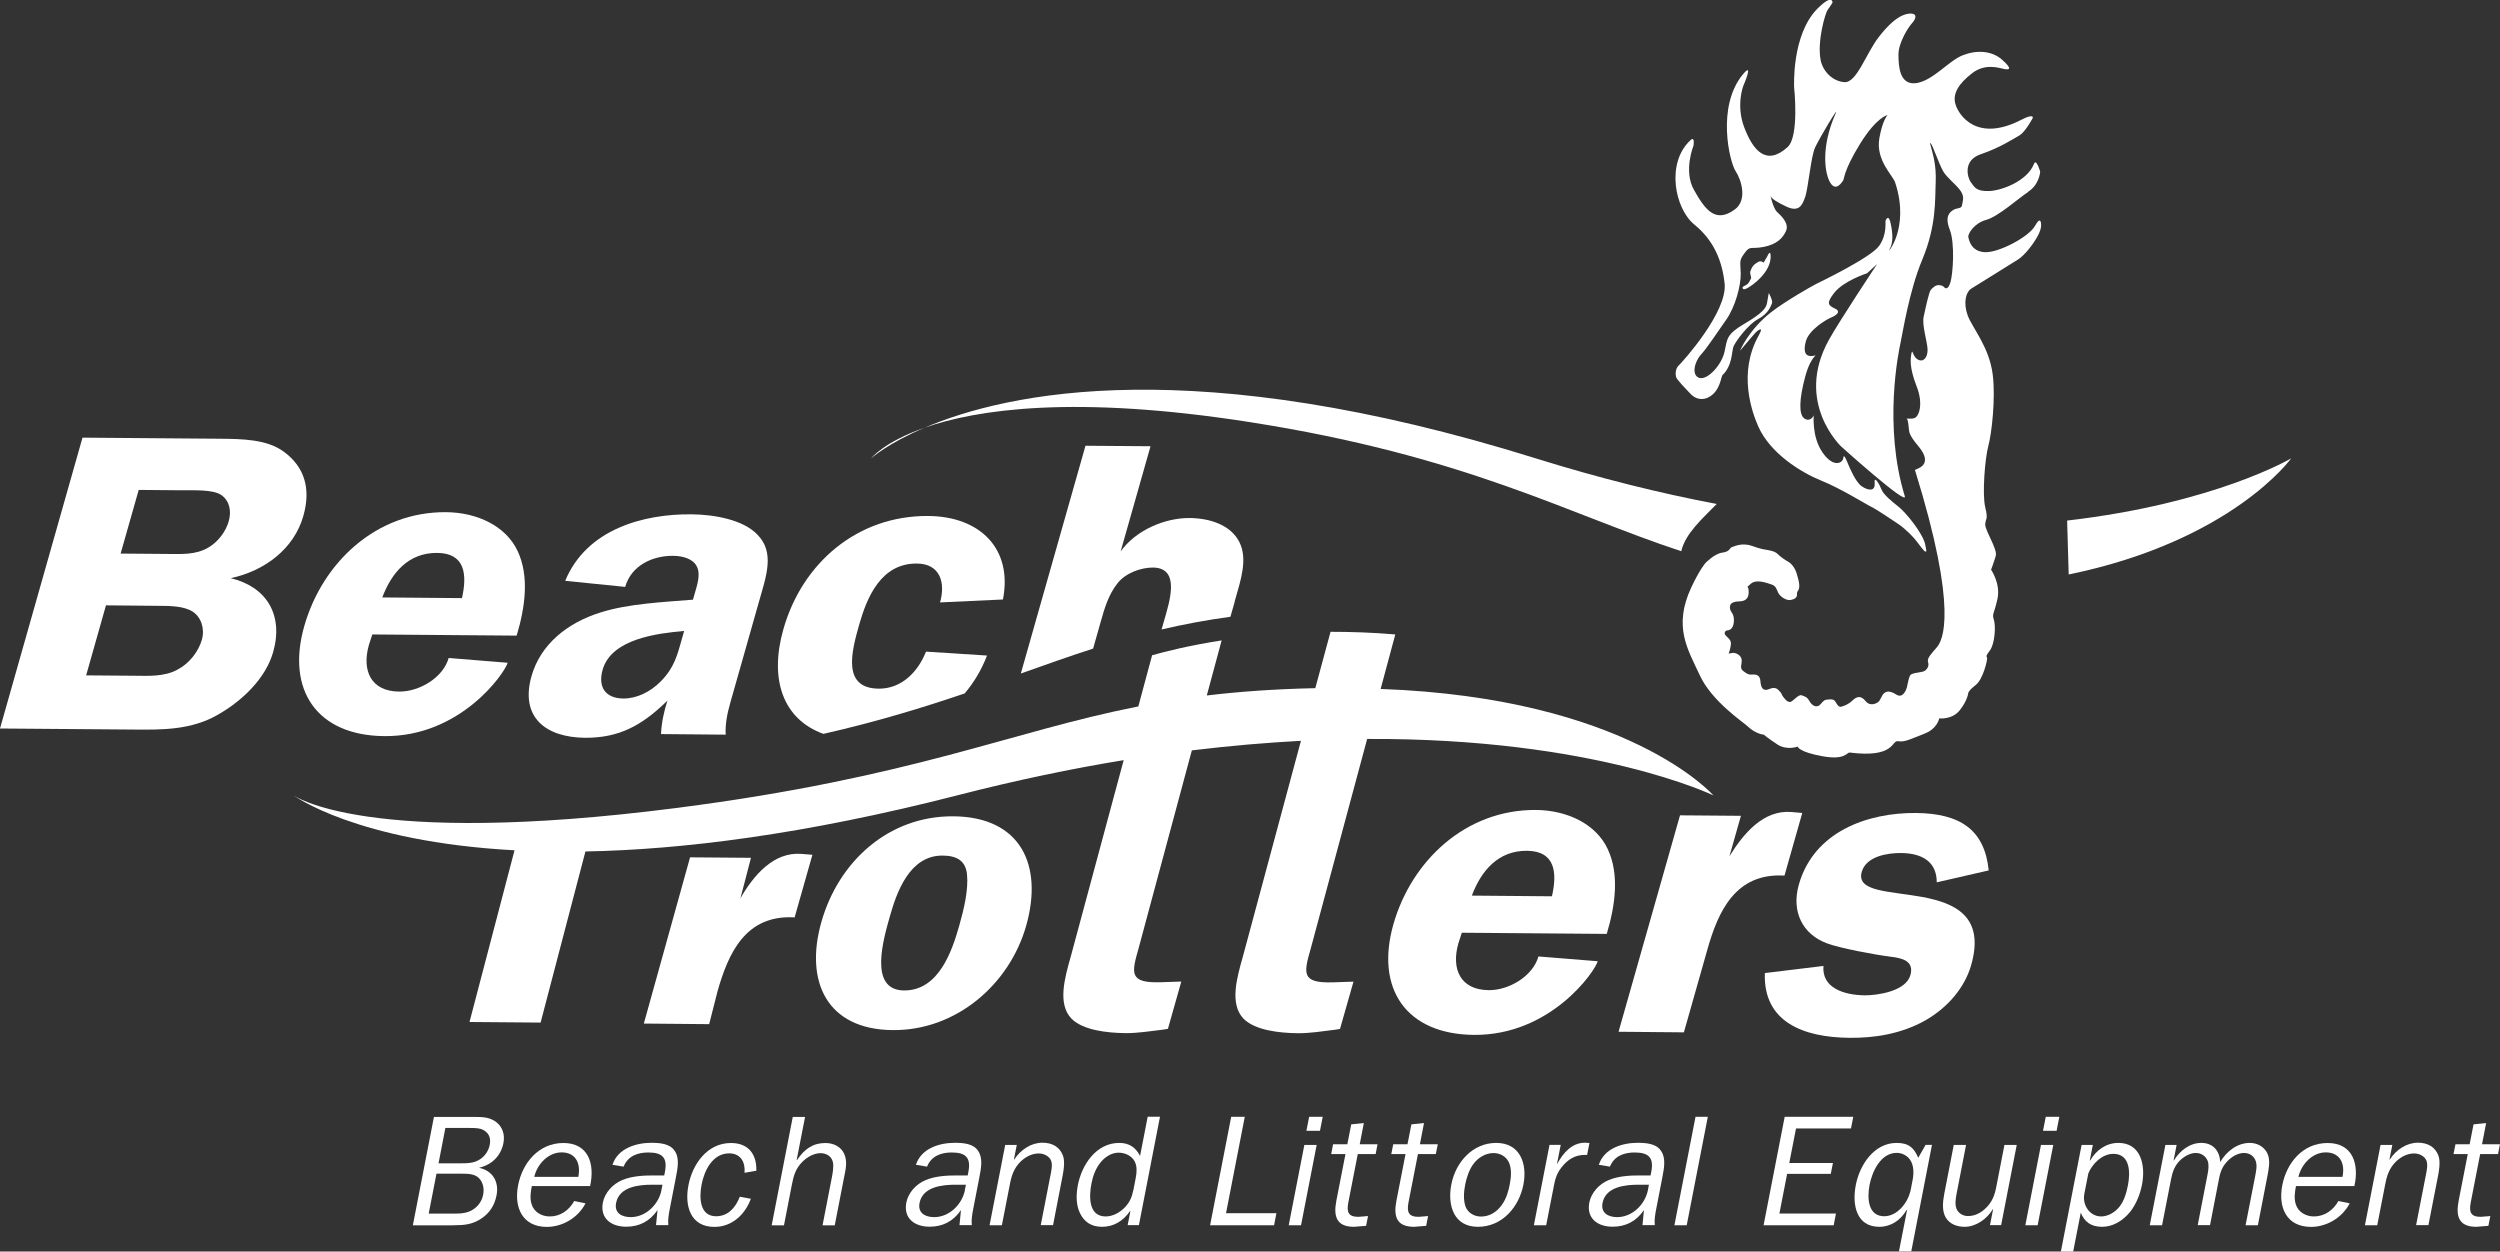 <?xml version="1.0" encoding="UTF-8"?>
<svg xmlns="http://www.w3.org/2000/svg" viewBox="0 0 255.97 128.14">
  <rect x="0" y="0" width="255.97" height="128.14" fill="#333333" stroke="none"/>
  <defs>
    <style>.d{fill:#fff;}</style>
  </defs>
  <g id="a"></g>
  <g id="b">
    <g id="c">
      <g>
        <path class="d" d="M207.59,19.68c1.24-.76,1.3-2.11,1.3-2.11,0,0-.4-1.39-.63-.8-.69,1.79-3.37,2.76-4.61,2.79-1.24,.03-1.44-.3-1.88-.93-.3-.43-.85-2.2,1.04-2.84,1.9-.64,3.34-1.57,3.96-1.93,.62-.36,1.37-1.8,1.37-1.8,0,0,.08-.45-1.13,.18-4.63,2.41-6.47-.48-6.79-1.56-.33-1.08,.32-2.11,1.7-3.18,1.37-1.07,2.81-.52,3.31-.43,.5,.09,.85,.02-.22-.94-1.07-.96-2.63-1.03-4.05-.47-1.43,.55-3.04,2.6-4.75,2.85-1.71,.24-1.83-1.69-1.83-2.93,0-1.24,1.04-2.84,1.41-3.23,.36-.4,.54-.92-.09-.96-.63-.03-1.71,.29-3.35,2.42-1.32,1.71-2.25,4.71-3.52,4.6-1.3-.11-2.22-1.21-2.42-2.27-.37-1.96,.49-4.81,.71-5.11,.22-.3,.51-.76,.51-.76,0,0,.04-.95-1.51,.58-2.72,2.7-2.42,8.12-2.42,8.12,0,0,.54,4.99-.67,6.09-2.21,2-3.55,.3-4.43-1.99-.88-2.28-.11-4.27-.11-4.27,0,0,1.16-2.64-.06-1.16-2.7,3.3-1.34,8.95-.73,9.87,.61,.92,1.23,2.99-.08,3.94-1.98,1.44-3.03,.05-4.19-2.03-1.08-1.93-.04-4.49-.04-4.49,0,0,.18-1.03-.3-.58-2.54,2.33-1.61,7.02,.39,8.64,1.99,1.62,2.85,3.71,3.1,6.03,.32,2.92-4.35,8.08-4.71,8.41-.35,.33-.34,.95-.24,1.21,.1,.27,.91,1.11,1.47,1.7,.56,.58,1.27,.64,1.85,.33,1.19-.63,1.26-2.11,1.41-2.26,1.05-1.01,.93-2.43,1.13-2.93,.2-.5,1.47-2.25,2.52-2.81,1.06-.56,1.31-1.35,1.42-1.62,.11-.28-.33-1.05-.33-1.05,0,0-.09,.53-.18,1.04-.09,.52-.51,1.05-2.33,2.12-1.83,1.08-1.73,1.51-2.02,2.86-.29,1.35-1.76,2.94-2.59,2.67-.82-.27-.48-1.67,.18-2.38,.65-.71,1.6-2.19,2.56-3.54,.96-1.35,1.54-3.55,1.51-4.78-.03-1.23-.2-1.26,.39-2.07,.59-.82,.63-.38,1.96-.64,1.33-.26,1.95-.88,2.29-1.64,.34-.77-.51-1.56-.92-1.94-.41-.37-.73-1.86-.65-1.61,.08,.25,.68,.63,1.62,1.07,1.33,.62,1.63-.24,1.89-.94,.33-.87,.6-4.17,1.03-5.11,.43-.94,2.54-4.47,2.1-3.48-1.55,3.51-1.1,6.2-.52,7.11,.58,.91,1.19-.11,1.3-.27,.12-.16,.02-.96,1.72-3.73,1.71-2.77,2.82-2.96,2.82-2.96,0,0-.51,.5-.84,2.39-.38,2.23,1.38,3.78,1.62,4.51,1.59,4.8-1,7.52-.58,6.85,.42-.68,.33-1.7,.12-2.66-.2-.96-.46-.42-.52-.28-.05,.13,.18,1.38-.65,2.57-.83,1.2-5.99,3.68-6.47,3.92-.49,.24-3.25,1.83-4.59,2.88-2.32,1.81-3.2,3.96-3.2,3.96,0,0,1.51-1.79,1.65-1.92,.14-.12,.87-.73,.27,.35-2.16,3.85-.67,7.89-.04,9.32,1.23,2.77,4.41,4.72,6.45,5.54,2.04,.82,4.66,2.48,5.1,2.67,.44,.2,2.13,1.33,2.81,1.79,.79,.54,1.61,1.42,1.84,1.74,.23,.32,.83,1.1,.88,1.05,.05-.06,.24,.34,0-.75-.24-1.09-1.96-3.26-2.81-3.9-.53-.41-1.46-1.17-1.65-1.68-.19-.51-.79-1.55-.71-.66,.08,.88-.67,.76-1.32,.32-.65-.44-1.28-2.02-1.33-2.12-.05-.09-.51-1.37-.55-.82-.03,.55-1,1.12-2.14-.53-1.14-1.65-.88-3.91-.89-3.81-.02,.11-.39,.72-.96,.34-.58-.38-.56-1.93,.09-4.32,.65-2.39,1.5-2.2,.79-2.09-.71,.11-1.06-.32-.73-1.51,.34-1.19,2.09-2.2,2.48-2.37,.39-.16,1.28-.6,.51-.96-.77-.36-.87-.6-.11-1.59,.98-1.27,3.38-2.03,3.38-2.03l1.04-.95s-3.83,5.76-4.94,7.76c-3.57,6.42,1.27,10.94,1.27,10.94,0,0,6.82,6.14,6.5,5.08-2.22-7.2-.63-14.86-.44-15.7,.19-.84,.87-5.29,2.22-8.51,1.47-3.53,1.3-6.09,1.38-7.91,.08-1.82-.3-2.93-.45-3.53-.16-.6-.2-.6-.03-.44,.17,.15,.84,2.12,1.25,2.82,.41,.7,1.39,1.4,1.8,2.03,.41,.63,.18,1.03,.13,1.43-.05,.4-.51,.26-.87,.48-.36,.22-.94,.63-.39,2.03,.55,1.4,.33,4.54,.07,5.4-.27,.86-.57,.59-.66,.48-.09-.11-.2-.17-.52-.2-.32-.02-.59,.23-.81,.46-.22,.23-.56,1.92-.75,2.78-.19,.86,.37,2.54,.4,3.34,.02,.81-.41,1.35-.98,1.05-.57-.3-.56-1.2-.67-.64s-.22,1.45,.52,3.35c.75,1.9,.21,3.1-.18,3.26-.38,.16-.96,0-.81,.1,.14,.09,.18,.84,.21,1.08,.03,.24,.02,.59,.94,1.68,1.78,2.1-.36,2.36-.32,2.48,4.51,14.51,2.8,17.5,2.24,18.14-.56,.65-1.01,1.12-.91,1.48,.11,.36,.03,.62-.25,.88-.29,.26-.99,.17-1.48,.42-.23,.12-.36,1.1-.43,1.33-.07,.23-.39,1.18-1.09,.73-.8-.52-1.12-.24-1.29-.09-.16,.14-.36,.69-.52,.83-.16,.14-.84,.54-1.33-.07-.48-.6-.91-.47-1.33-.07-.41,.41-.92,.59-1.17,.65-.25,.06-.41-.21-.59-.52-.18-.31-.58-.24-.93-.2-.35,.04-.53,.52-.83,.64-.29,.12-.64-.05-.9-.5-.26-.45-.44-.45-.79-.59-.35-.13-.9,.66-1.18,.68-.28,.02-.48-.22-.7-.5-.22-.28-.08-.32-.52-.74-.44-.42-.92-.03-1.2,0-.28,.02-.57-.07-.63-.9-.06-.83-.74-.65-1.02-.66-.27-.01-.48-.18-.69-.33-.49-.33-.15-.71-.21-1.2-.05-.49-.66-.74-.94-.69-.28,.05-.39,.07-.39,.07,0,0,.18-.45,.23-.95,.06-.5-.42-.73-.58-.96-.16-.23,.04-.47,.22-.47,.17,0,.59-.11,.66-.84,.08-.87-.34-1.02-.38-1.34-.05-.32-.08-.77,.96-.79,1.14-.02,.94-1.06,.91-1.31-.03-.25-.3-.02,.26-.5,.56-.48,1.59-.09,2.08,.07,.49,.16,.51,.43,.71,.85,.2,.41,.83,.83,1.28,.75,.92-.18,.54-.69,.7-.87,.35-.42,.12-1.11-.07-1.79-.19-.68-.6-1.1-.88-1.26-.28-.15-.78-.48-1.06-.77-.29-.29-.73-.37-1.12-.44-.39-.07-.5-.05-1.57-.42-1.07-.36-1.87,.11-2.05,.15-.18,.04-.15,.45-.95,.55-.8,.1-1.72,1.06-1.72,1.06,0,0-.59,.65-1.46,2.51-1.88,4.04-.34,6.35,.88,9,1.22,2.65,4.47,4.81,4.89,5.21,.83,.8,1.66,.86,1.66,.86,0,0,.41,.36,1.39,1,.98,.64,2.08,.22,2.08,.22,0,0,.06,.54,2.55,.99,2.33,.42,2.47-.41,2.78-.38,4.67,.59,4.25-1.29,4.95-1.16,.7,.12,1.36-.26,2.69-.77,1.34-.51,1.52-1.57,1.52-1.57,0,0,1.31,.17,2.11-.84,.78-.98,.86-1.75,.86-1.75,0,0,.02-.25,.77-.83,.75-.58,1.22-2.59,1.16-2.79-.06-.2-.2-.08,.31-.78,.5-.7,.59-2.53,.38-3.12-.2-.6,.02-.54,.37-2.11,.35-1.57-.65-3-.65-3,0,0,.28-.74,.48-1.42,.2-.68-1.11-2.6-1.08-3.23,.03-.63,.33-.41,0-1.75-.32-1.33-.03-4.99,.32-6.28,.35-1.3,.75-4.87,.45-7.29-.36-2.87-2.11-4.8-2.57-6.08-.46-1.28-.18-2.37,.34-2.71,.52-.33,4.11-2.57,4.77-2.97,.76-.46,1.65-1.7,1.96-2.25,.54-.92,.45-1.37,.45-1.37,0,0,0-.98-.62,.14-.62,1.12-3.66,2.74-5.1,2.7-1.44-.05-1.66-1.23-1.73-1.55-.07-.31,.59-1.43,1.83-1.76,1.25-.33,3.44-2.33,4.28-2.84m-28.41,8.05c-.13,.37,.15,.59,.03,.83-.13,.24-.23,.49-.42,.59-.19,.09-.41,.24-.41,.24,0,0-.1,.41,.43,.14,.53-.26,2.5-1.65,2.43-3.34-.03-.81-.46,.34-.39,.16,.03-.08-.33,.55-.33,.55,0,0-.26-.24-.54-.08-.28,.16-.59,.32-.79,.9"></path>
        <path class="d" d="M157.24,46.93c6.58,2.05,12.76,3.58,18.53,4.67-1.5,1.54-3.2,3.01-3.63,4.84-11.74-3.87-22.06-9.76-44.17-13.22-17.96-2.81-27.97-1.3-33.3,.57-3.81,1.62-5.48,3.14-5.48,3.14,0,0,1.31-1.68,5.48-3.14,8.49-3.62,27.61-7.78,62.57,3.14m54.41,6.37c15.14-1.75,22.94-6.37,22.94-6.37,0,0-6.05,8.45-22.78,11.89l-.16-5.53Z"></path>
        <path class="d" d="M10.85,61.98l-2.03,7.17,5.03,.04c1.31,.01,2.97,.11,4.31-.62,1.23-.64,2.16-1.85,2.51-3.07,.32-1.13-.07-2.31-.95-2.88-.88-.57-2.33-.59-3.51-.59l-5.35-.05Zm3.35-11.81l-1.85,6.51,4.94,.04c1.27,0,2.74,.11,4.05-.66,1.03-.6,1.8-1.69,2.08-2.69,.31-1.08,.06-2.13-.78-2.7-.88-.57-2.82-.46-4.05-.47l-4.4-.04Zm-5.75-5.36l13.91,.11c2.45,.02,4.98,.04,6.74,1.36,2.06,1.54,2.76,3.72,1.96,6.54-.96,3.39-3.96,5.63-7.44,6.38,3.62,.86,5.44,3.7,4.35,7.56-.74,2.61-3.02,4.9-5.63,6.4-2.72,1.59-5.76,1.56-8.43,1.54l-13.91-.11,8.45-29.79Z"></path>
        <path class="d" d="M39.14,61.17l8.16,.07c.54-2.39,.35-4.61-2.55-4.63-2.94-.02-4.67,2.05-5.61,4.57m13.75,3.9l-14.77-.12-.35,1.08c-.74,2.61,.2,4.75,3.1,4.77,2.04,.02,4.49-1.4,5.07-3.44l6.04,.49c-.31,1.08-4.83,7.58-12.62,7.51-6.89-.05-10.07-4.7-8.21-11.25,1.85-6.52,7.37-11.74,14.53-11.68,3.22,.03,6.13,1.44,7.32,3.98,1.19,2.53,.8,5.67-.1,8.66"></path>
        <path class="d" d="M69.8,65.47l.25-.87c-2.61,.24-7.44,.76-8.35,3.98-.49,1.74,.26,2.92,2.12,2.94,1.36,.01,2.78-.67,3.87-1.79,1.35-1.38,1.67-2.69,2.11-4.25m4.5,9.74l-6.62-.06c.05-1.13,.29-2.3,.66-3.43-2.64,2.59-4.99,3.83-8.44,3.81-4.08-.04-6.66-2.14-5.48-6.31,.92-3.26,3.68-5.46,7.03-6.51,2.9-.93,6.62-1.08,9.5-1.32l.15-.52c.27-.96,.68-2.08,.23-2.91-.38-.75-1.43-1.06-2.42-1.06-2.13-.02-4.28,1.01-4.9,3.18l-6.14-.62c2.2-5.33,8.08-6.86,12.93-6.81,2.36,.02,5.29,.56,6.73,2.06,1.84,1.84,.92,4.27,.17,6.92l-2.92,10.29c-.32,1.13-.54,2.21-.48,3.3"></path>
        <path class="d" d="M102.69,61.38l-6.44,.3c.57-2,.03-3.96-2.37-3.98-3.67-.03-5.11,3.44-5.91,6.26-.76,2.69-1.81,6.52,2,6.55,2.36,.02,4.04-1.75,4.84-3.79l6.25,.4c-.56,1.46-1.34,2.76-2.29,3.88-4.22,1.43-8.88,2.87-14.46,4.14-4.13-1.49-5.57-5.56-4.1-10.72,1.92-6.77,7.57-11.64,14.82-11.59,5.35,.04,8.67,3.38,7.66,8.55"></path>
        <path class="d" d="M126.43,61.58l-.45,1.57c-2.51,.34-4.83,.78-7.05,1.3l.23-.8c.54-1.91,1.79-5.51-1.11-5.54-1.22,0-2.79,.54-3.64,1.62-.92,1.17-1.32,2.56-1.69,3.86l-.8,2.82c-2.46,.79-4.89,1.66-7.4,2.55l6.62-23.32,6.66,.05-3.06,10.77c1.58-2.21,4.57-3.44,7.06-3.42,2.13,.02,4.2,.73,5.08,2.43,.91,1.75,.15,3.96-.46,6.09"></path>
        <path class="d" d="M70.65,87.78l6.24,.05-.54,2.08-.54,2.06c1.35-2.35,3.41-4.78,6.26-4.54l1.11,.09-1.82,6.41c-5.02-.3-6.79,3.66-7.9,7.59l-.85,3.34-6.69-.06,4.74-17.04Z"></path>
        <path class="d" d="M96.52,87.6c-3.42-.03-4.73,3.83-5.41,6.23-.68,2.41-2.18,7.55,1.45,7.58,3.59,.03,4.94-4.12,5.66-6.65,.47-1.66,.95-3.65,.79-5.23-.13-1.37-1.01-1.92-2.49-1.93m1.1-4.02c6.88,.06,9.21,4.98,7.45,11.2-1.7,6.01-7.17,10.75-13.66,10.69-6.75-.05-9.04-4.98-7.31-11.07,1.74-6.13,6.82-10.87,13.52-10.82"></path>
        <path class="d" d="M150.71,91.7l8.19,.07c.55-2.4,.36-4.63-2.56-4.66-2.96-.02-4.69,2.06-5.64,4.59m13.81,3.92l-14.84-.12-.35,1.09c-.75,2.62,.2,4.77,3.11,4.79,2.05,.02,4.51-1.41,5.09-3.45l6.07,.49c-.31,1.09-4.85,7.61-12.68,7.54-6.92-.06-10.11-4.71-8.25-11.3,1.86-6.54,7.41-11.78,14.6-11.73,3.23,.03,6.16,1.45,7.35,4,1.2,2.55,.8,5.69-.1,8.7"></path>
        <path class="d" d="M172.01,83.48l6.24,.05-1.18,4.15c1.44-2.35,3.5-4.78,6.35-4.54l1.11,.1-1.82,6.41c-5.02-.3-6.79,3.66-7.9,7.59l-2.4,8.46-6.69-.06,6.29-22.15Z"></path>
        <path class="d" d="M203.62,89.12l-5.32,1.22c0-2.1-1.48-2.98-3.66-3-1.37-.01-3.56,.32-4.02,1.93-1.18,4.14,14.04-.45,11.21,9.53-.66,2.31-2.38,4.35-4.72,5.69-2.49,1.38-5.16,1.79-7.71,1.77-4.82-.04-8.88-1.65-8.7-6.63l6-.73c-.19,2.27,2.12,2.99,4.26,3.01,1.27,0,4.17-.41,4.64-2.06,.42-1.48-.87-1.76-2.06-1.9-1.54-.19-5.18-.87-6.5-1.37-2.47-.93-3.65-3.22-2.86-6.01,1.55-5.45,7.07-7.37,11.98-7.33,4.55,.04,7.04,1.72,7.46,5.88"></path>
        <path class="d" d="M46.45,125.45c1.02,0,1.9-.05,2.87-.71,.86-.58,1.34-1.41,1.52-2.35,.28-1.42-.43-2.53-1.75-2.81v-.03c1.28-.29,2.2-1.23,2.45-2.49,.18-.9-.09-1.68-.74-2.18-.65-.48-1.32-.52-2.18-.52h-4.19l-2.16,11.1h4.18Zm-1.55-6.34l.7-3.62h2.51c.55,0,1.05,0,1.49,.27,.5,.34,.67,.81,.54,1.47-.1,.54-.46,1.13-.98,1.46-.65,.44-1.41,.42-2.11,.42h-2.15Zm-1.01,5.16l.8-4.1h2.53c.63,0,1.33,0,1.78,.42,.44,.41,.6,1.07,.47,1.73-.12,.6-.45,1.13-.99,1.49-.56,.39-1.26,.45-1.87,.45h-2.72Z"></path>
        <path class="d" d="M54.7,120.5c.3-1.3,1.43-2.51,2.8-2.51,1.46,0,1.99,1.15,1.71,2.51h-4.52Zm4.1,2.46c-.54,.97-1.44,1.59-2.51,1.59-.86,0-1.62-.47-1.86-1.25-.19-.62-.1-1.22,.02-1.86h5.97c.51-2.28-.18-4.41-2.73-4.41s-4.2,2.05-4.64,4.32c-.45,2.29,.45,4.27,2.94,4.27,1.57,0,3.19-.91,3.96-2.41l-1.15-.24Z"></path>
        <path class="d" d="M66.95,120.35c-1.02,0-2.24,.05-3.25,.48-.98,.41-1.77,1.3-1.97,2.28-.32,1.63,.84,2.49,2.38,2.49,1.31,0,2.4-.52,3.21-1.7l-.15,1.54h1.26c-.06-.53,.04-1.13,.16-1.73l.62-3.19c.18-.94,.39-1.97-.15-2.71-.48-.71-1.48-.8-2.37-.8-1.5,0-3.42,.53-3.98,2.25l1.14,.19c.45-1.13,1.5-1.45,2.53-1.45,1.46,0,1.98,.55,1.7,1.99l-.07,.36h-1.07Zm.78,1.49c-.28,1.46-1.59,2.78-3.15,2.78-.91,0-1.7-.42-1.5-1.45,.33-1.7,2.4-1.87,3.7-1.87h1.05l-.11,.54Z"></path>
        <path class="d" d="M75.75,122.52c-.43,1.12-1.2,2.01-2.43,2.01-1.71,0-1.74-1.94-1.48-3.27,.27-1.38,1.1-3.17,2.82-3.17,1.18,0,1.67,.91,1.57,1.99l1.21-.21c.05-1.7-.82-2.84-2.6-2.84-2.44,0-3.94,2.18-4.35,4.32-.42,2.15,.22,4.27,2.66,4.27,1.76,0,3.12-1.22,3.73-2.88l-1.13-.21Z"></path>
        <path class="d" d="M85.47,125.45l.93-4.79c.18-.9,.39-1.68,.05-2.49-.32-.74-1.07-1.14-1.94-1.14-1.28,0-2.16,.63-2.89,1.73h-.05l.86-4.4h-1.26l-2.16,11.1h1.26l.82-4.22c.17-.86,.38-1.62,1.08-2.3,.5-.49,1.19-.87,1.84-.87s1.17,.36,1.28,.97c.08,.49-.04,1.13-.14,1.63l-.93,4.79h1.26Z"></path>
        <path class="d" d="M98.02,120.35c-1.02,0-2.24,.05-3.25,.48-.99,.41-1.77,1.3-1.97,2.28-.32,1.63,.84,2.49,2.38,2.49,1.31,0,2.4-.52,3.21-1.7l-.15,1.54h1.26c-.06-.53,.04-1.13,.16-1.73l.62-3.19c.18-.94,.38-1.97-.15-2.71-.48-.71-1.48-.8-2.37-.8-1.51,0-3.42,.53-3.98,2.25l1.14,.19c.45-1.13,1.5-1.45,2.53-1.45,1.45,0,1.98,.55,1.7,1.99l-.07,.36h-1.07Zm.78,1.49c-.28,1.46-1.59,2.78-3.15,2.78-.91,0-1.7-.42-1.5-1.45,.33-1.7,2.41-1.87,3.7-1.87h1.05l-.11,.54Z"></path>
        <path class="d" d="M104.12,117.23h-1.2l-1.6,8.22h1.26l.84-4.3c.16-.83,.42-1.57,1.08-2.22,.54-.52,1.2-.83,1.86-.83,.53,0,1.08,.28,1.26,.74,.16,.42,.03,1.04-.07,1.52l-.99,5.08h1.26l.88-4.55c.16-.81,.4-1.91,.12-2.61-.35-.86-1.09-1.28-2.08-1.28-1.17,0-2.23,.71-2.9,1.73h-.03l.3-1.52Z"></path>
        <path class="d" d="M116.72,118.34c-.42-.82-1.07-1.32-2.12-1.32-2.38,0-3.84,2.26-4.24,4.32-.19,1-.19,2.04,.22,2.88,.43,.88,1.15,1.39,2.24,1.39,1.21,0,2.17-.58,2.89-1.62h.03l-.28,1.45h1.15l2.16-11.1h-1.26l-.78,4Zm-.69,3.54c-.12,.62-.32,1.15-.81,1.69-.54,.58-1.28,.98-2.01,.98-1.76,0-1.72-2.02-1.46-3.36,.14-.74,.4-1.49,.9-2.13,.47-.6,1.16-1.04,1.87-1.04s1.38,.34,1.67,.92c.24,.49,.21,1.07,.1,1.64l-.25,1.31Z"></path>
        <polygon class="d" points="130.69 124.22 125.53 124.22 127.45 114.35 126.06 114.35 123.9 125.45 130.45 125.45 130.69 124.22"></polygon>
        <path class="d" d="M135.43,114.35h-1.39l-.28,1.43h1.39l.28-1.43Zm-.62,2.88h-1.26l-1.6,8.22h1.26l1.6-8.22Z"></path>
        <path class="d" d="M140.07,124.51l-.99,.08c-1.04,0-1.21-.5-1.03-1.46l.97-4.97h1.83l.19-1h-1.82l.42-2.17-1.29,.13-.4,2.04h-1.46l-.19,1h1.46l-.93,4.76c-.32,1.63,.01,2.69,1.81,2.69l1.23-.1,.2-1Z"></path>
        <path class="d" d="M146.23,124.51l-.99,.08c-1.03,0-1.21-.5-1.03-1.46l.97-4.97h1.83l.2-1h-1.83l.42-2.17-1.29,.13-.4,2.04h-1.46l-.2,1h1.46l-.93,4.76c-.32,1.63,0,2.69,1.81,2.69l1.23-.1,.2-1Z"></path>
        <path class="d" d="M151.64,124.56c-.74,0-1.36-.41-1.59-1.03-.23-.65-.18-1.51-.03-2.25,.13-.66,.38-1.46,.8-2.05,.5-.71,1.3-1.17,2.09-1.17,.71,0,1.32,.37,1.59,.97,.29,.66,.23,1.48,.08,2.25-.14,.71-.35,1.46-.82,2.1-.53,.75-1.28,1.18-2.12,1.18m-.32,1.05c2.49,0,4.21-2.02,4.66-4.32,.42-2.17-.36-4.27-2.78-4.27s-4.16,1.97-4.6,4.25c-.42,2.17,.26,4.34,2.72,4.34"></path>
        <path class="d" d="M158.65,117.23l-1.6,8.22h1.26l.81-4.14c.12-.65,.29-1.17,.75-1.77,.63-.82,1.4-1.29,2.37-1.29h.26l.24-1.22-.46-.03c-1.33,0-2.23,1.04-2.83,2.15h-.03l.38-1.93h-1.13Z"></path>
        <path class="d" d="M167.95,120.35c-1.02,0-2.24,.05-3.25,.48-.99,.41-1.77,1.3-1.97,2.28-.32,1.63,.84,2.49,2.38,2.49,1.31,0,2.4-.52,3.21-1.7l-.15,1.54h1.26c-.06-.53,.04-1.13,.16-1.73l.62-3.19c.18-.94,.38-1.97-.16-2.71-.48-.71-1.48-.8-2.37-.8-1.51,0-3.42,.53-3.98,2.25l1.14,.19c.45-1.13,1.5-1.45,2.53-1.45,1.46,0,1.98,.55,1.7,1.99l-.07,.36h-1.07Zm.78,1.49c-.28,1.46-1.59,2.78-3.15,2.78-.9,0-1.7-.42-1.5-1.45,.33-1.7,2.4-1.87,3.7-1.87h1.05l-.1,.54Z"></path>
        <polygon class="d" points="172.7 125.45 174.86 114.35 173.6 114.35 171.44 125.45 172.7 125.45"></polygon>
        <polygon class="d" points="187.98 124.25 182.19 124.25 182.98 120.19 187.45 120.19 187.67 119.08 183.2 119.08 183.89 115.54 189.52 115.54 189.75 114.35 182.73 114.35 180.57 125.45 187.75 125.45 187.98 124.25"></polygon>
        <path class="d" d="M196.41,118.56c-.42-1-.95-1.54-2.21-1.54-2.35,0-3.8,2.29-4.19,4.32-.39,1.99,.04,4.27,2.41,4.27,1.18,0,2.17-.66,2.79-1.72h.05l-.83,4.24h1.26l2.12-10.91h-.65l-.76,1.33Zm-.72,3.01c-.11,.6-.31,1.19-.71,1.73-.49,.69-1.23,1.23-2.05,1.23-1.68,0-1.77-1.86-1.51-3.21,.26-1.33,1.11-3.28,2.79-3.28,.55,0,1.07,.29,1.35,.69,.4,.58,.41,1.39,.26,2.14l-.14,.7Z"></path>
        <path class="d" d="M204.89,125.45l1.6-8.22h-1.26l-.85,4.37c-.15,.77-.41,1.46-1.03,2.07-.54,.54-1.18,.84-1.86,.84-.52,0-1.02-.32-1.18-.78-.16-.42-.07-1.04,.02-1.5l.97-5h-1.26l-.97,5c-.16,.84-.25,1.78,.17,2.46,.39,.63,1.11,.92,1.92,.92,1.13,0,2.27-.78,2.88-1.8h.03l-.32,1.63h1.15Z"></path>
        <path class="d" d="M210.86,114.35h-1.4l-.28,1.43h1.39l.28-1.43Zm-.63,2.88h-1.26l-1.6,8.22h1.26l1.6-8.22Z"></path>
        <path class="d" d="M213.04,124.15c.38,.94,1.04,1.46,2.18,1.46s2.15-.63,2.89-1.54c.64-.82,1.03-1.86,1.21-2.8,.38-1.97-.12-4.25-2.42-4.25-1.23,0-2.26,.71-2.89,1.8h-.04l.31-1.59h-1.15l-2.12,10.91h1.26l.78-3.99Zm.78-4.01c.42-1.02,1.44-2,2.56-2,1.7,0,1.76,1.84,1.5,3.19-.14,.73-.37,1.59-.87,2.22-.45,.58-1.18,1-1.88,1-1.17,0-1.94-1.18-1.72-2.31l.41-2.09Z"></path>
        <path class="d" d="M221.71,117.23l-1.6,8.22h1.26l.92-4.71c.13-.68,.34-1.34,.87-1.88,.43-.44,1.08-.81,1.65-.81s1.02,.31,1.22,.79c.16,.41,.09,.94,0,1.39l-1.01,5.21h1.26l.86-4.43c.15-.78,.25-1.38,.85-2.04,.48-.54,1.14-.92,1.77-.92,.57,0,1.04,.32,1.21,.86,.16,.5,.01,1.08-.09,1.64l-.96,4.9h1.26l.95-4.9c.15-.76,.34-1.67,.07-2.35-.28-.71-1-1.18-1.84-1.18-1.26,0-2.36,.82-3.04,1.96-.04-1.15-.74-1.96-1.93-1.96s-2.2,.8-2.81,1.8h-.03l.31-1.59h-1.15Z"></path>
        <path class="d" d="M235.33,120.5c.3-1.3,1.43-2.51,2.8-2.51,1.46,0,2,1.15,1.71,2.51h-4.52Zm4.1,2.46c-.54,.97-1.44,1.59-2.51,1.59-.86,0-1.62-.47-1.86-1.25-.19-.62-.1-1.22,.02-1.86h5.98c.51-2.28-.18-4.41-2.74-4.41s-4.2,2.05-4.64,4.32c-.45,2.29,.45,4.27,2.94,4.27,1.57,0,3.18-.91,3.96-2.41l-1.15-.24Z"></path>
        <path class="d" d="M244.94,117.23h-1.2l-1.6,8.22h1.26l.84-4.3c.16-.83,.42-1.57,1.08-2.22,.54-.52,1.2-.83,1.86-.83,.53,0,1.08,.28,1.26,.74,.16,.42,.03,1.04-.07,1.52l-.99,5.08h1.26l.89-4.55c.16-.81,.4-1.91,.12-2.61-.35-.86-1.09-1.28-2.08-1.28-1.16,0-2.23,.71-2.89,1.73h-.03l.3-1.52Z"></path>
        <path class="d" d="M254.99,124.51l-.99,.08c-1.04,0-1.21-.5-1.03-1.46l.97-4.97h1.83l.19-1h-1.83l.42-2.17-1.29,.13-.4,2.04h-1.45l-.2,1h1.46l-.93,4.76c-.32,1.63,.01,2.69,1.81,2.69l1.23-.1,.2-1Z"></path>
        <path class="d" d="M142.85,65l-1.49,5.54c25.38,.92,34.07,10.9,34.07,10.9,0,0-12.1-5.89-35.45-5.78l-5.76,21.4c-.73,2.57-1.03,3.62,2.24,3.52l2.12-.07-1.38,4.84-.48,.08c-1.32,.16-2.61,.37-3.84,.36-1.91-.02-4.39-.3-5.56-1.49-1.44-1.5-.69-4.16-.07-6.34l5.95-22.11c-3.51,.19-7.23,.5-11.17,.98l-5.44,20.22c-.73,2.57-1.03,3.62,2.24,3.52l2.12-.07-1.37,4.84-.48,.08c-1.33,.16-2.62,.37-3.85,.36-1.91-.02-4.39-.3-5.55-1.49-1.44-1.5-.69-4.16-.07-6.34l5.42-20.12c-5.32,.87-10.99,2.05-16.98,3.59-15.78,4.05-28.33,5.58-38.13,5.76l-4.59,17.52-7.28-.06,4.61-17.58c-16.27-.88-22.65-5.64-22.65-5.64,0,0,7.28,5.42,39.29,1.3,24.24-3.12,34.07-7.8,47.23-10.39l1.41-5.24c1.41-.4,3.86-1.01,7.12-1.52l-1.52,5.64c3.32-.4,6.96-.66,11.11-.75l1.56-5.77c2.09,0,4.31,.07,6.63,.27"></path>
      </g>
    </g>
  </g>
</svg>
